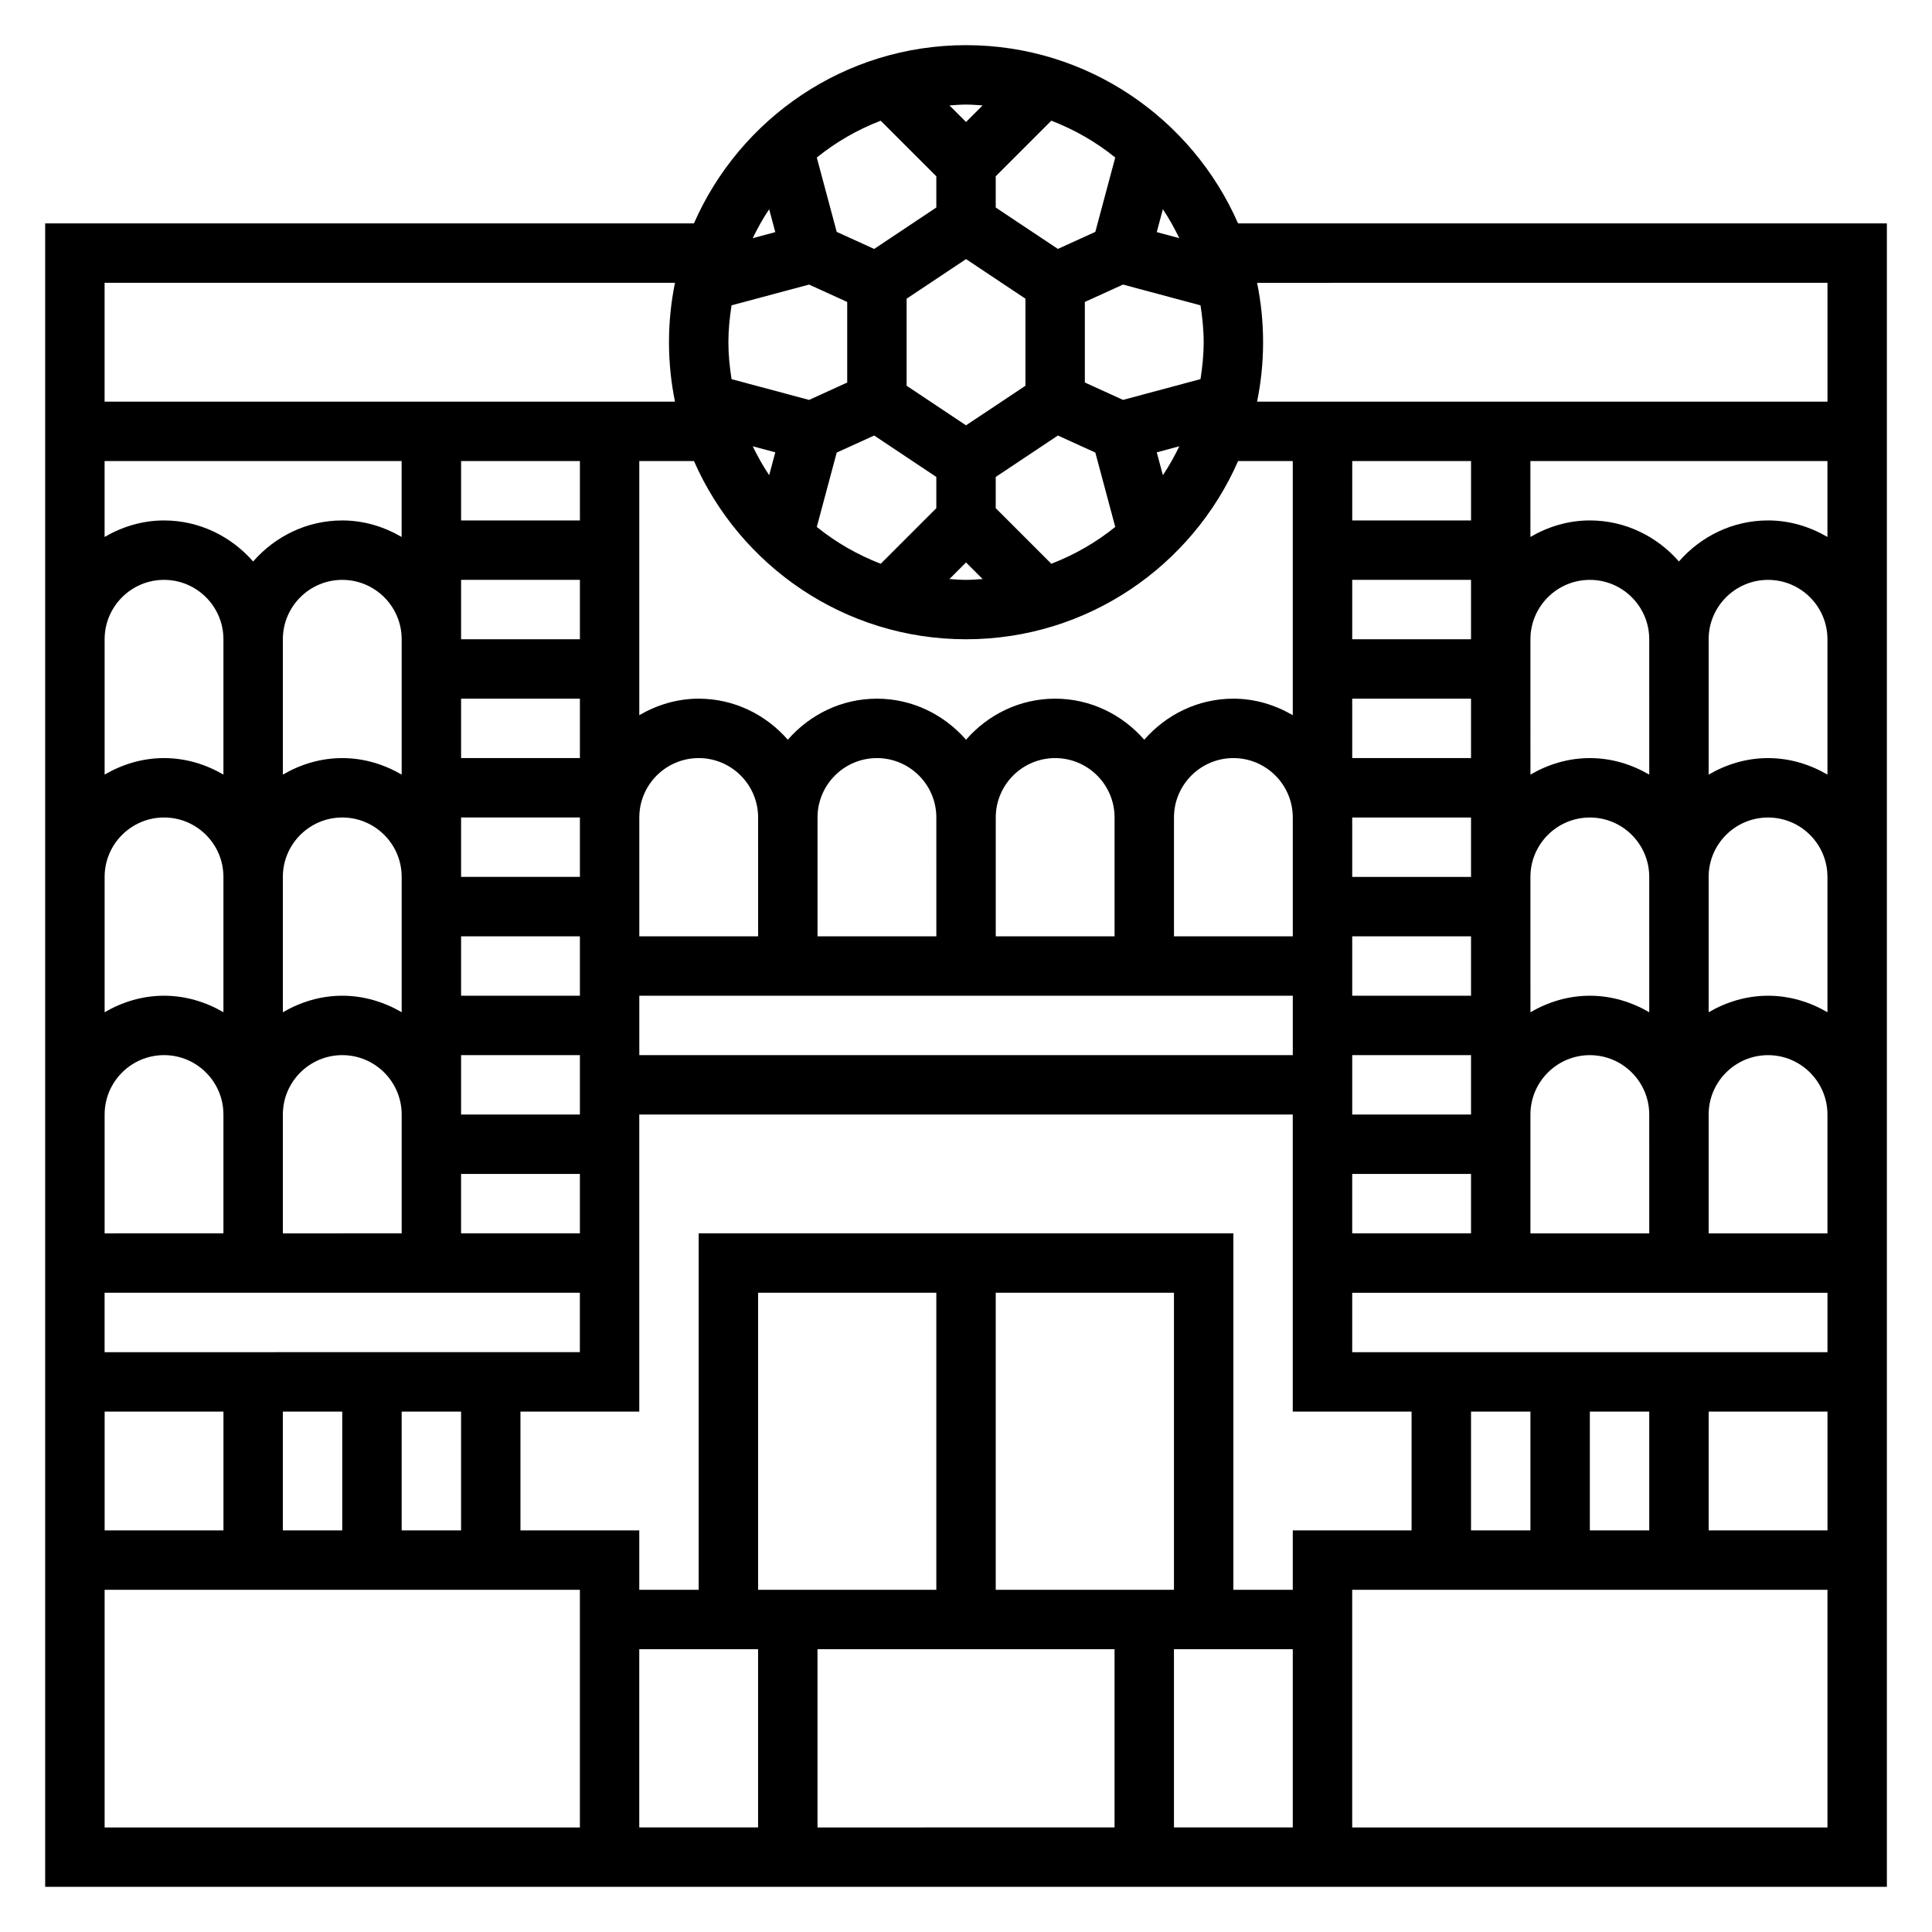 <?xml version="1.0" encoding="UTF-8"?>
<!-- Uploaded to: SVG Repo, www.svgrepo.com, Generator: SVG Repo Mixer Tools -->
<svg fill="#000000" width="800px" height="800px" version="1.1" viewBox="144 144 512 512" xmlns="http://www.w3.org/2000/svg">
 <path d="m472.1 203.2c-12.168-27.766-39.887-47.234-72.098-47.234s-59.93 19.469-72.102 47.23l-171.93 0.004v440.83h488.07v-440.83zm116.83 89.598c-5.777-6.613-14.168-10.879-23.613-10.879-5.762 0-11.09 1.668-15.742 4.375l-0.004-20.117h78.719v20.121c-4.648-2.711-9.98-4.379-15.742-4.379-9.445 0-17.836 4.266-23.617 10.879zm-275.52 288.26h31.488v47.23h-31.488zm141.7-15.742h-47.23v-78.723h47.23zm-62.977 0h-47.23v-78.723h47.23zm-31.488 15.742h78.719v47.23l-78.719 0.004zm94.465 0h31.488v47.23h-31.488zm31.488-31.488v15.742h-15.742v-94.461h-141.7v94.465h-15.742v-15.742h-31.488v-31.488h31.488v-78.723h173.18v78.719h31.488v31.488zm-314.88-62.977h125.95v15.742l-125.95 0.004zm15.742-204.67c-5.762 0-11.09 1.668-15.742 4.375v-20.117h78.719v20.121c-4.652-2.711-9.98-4.379-15.742-4.379-9.445 0-17.84 4.266-23.617 10.879-5.777-6.613-14.172-10.879-23.617-10.879zm149.57-47.23c0-3.328 0.34-6.582 0.836-9.777l20.539-5.504 10.113 4.606v21.355l-10.109 4.606-20.539-5.504c-0.504-3.203-0.84-6.453-0.84-9.781zm12.43 29.18-1.621 6.055c-1.645-2.426-3.062-5.008-4.359-7.66zm16.277 0.062 9.926-4.519 16.469 10.977v8.273l-14.738 14.738c-6.164-2.387-11.879-5.668-16.934-9.762zm34.27-51.27 15.742 10.492v23.066l-15.742 10.492-15.742-10.492v-23.066zm0 80.391 4.394 4.394c-1.461 0.098-2.918 0.219-4.394 0.219-1.48 0-2.938-0.117-4.394-0.219zm22.605 0.344-14.734-14.734v-8.273l16.469-10.98 9.926 4.519 5.281 19.703c-5.062 4.098-10.777 7.383-16.941 9.766zm39.535-68.484c0.496 3.195 0.836 6.445 0.836 9.777 0 3.328-0.34 6.582-0.836 9.777l-20.539 5.504-10.113-4.609v-21.348l10.109-4.606zm-9.973 45.012-1.621-6.055 5.984-1.605c-1.301 2.652-2.719 5.234-4.363 7.66zm-1.625-64.418 1.621-6.055c1.645 2.426 3.062 5.008 4.359 7.66zm-16.277-0.062-9.926 4.519-16.469-10.973v-8.277l14.738-14.738c6.164 2.387 11.879 5.668 16.934 9.762zm-42.141-14.73v8.273l-16.469 10.98-9.926-4.519-5.281-19.703c5.055-4.094 10.77-7.383 16.934-9.762zm-42.672 14.793-5.984 1.605c1.301-2.652 2.715-5.234 4.359-7.66zm50.547 107.9c32.211 0 59.93-19.469 72.102-47.23h14.488v67.352c-4.652-2.707-9.98-4.379-15.742-4.379-9.445 0-17.84 4.266-23.617 10.879-5.777-6.609-14.168-10.879-23.617-10.879-9.445 0-17.84 4.266-23.617 10.879-5.777-6.609-14.168-10.879-23.613-10.879-9.445 0-17.84 4.266-23.617 10.879-5.777-6.609-14.168-10.879-23.617-10.879-5.762 0-11.09 1.668-15.742 4.375v-67.348h14.492c12.172 27.762 39.887 47.23 72.102 47.23zm102.34 157.44v-15.742h31.488v15.742zm-204.67 0h-31.488v-15.742h31.488zm236.16-157.44h-31.488v-15.742h31.488zm0 94.465h-31.488v-15.742h31.488zm0 15.742v15.742h-31.488v-15.742zm-31.488-47.23v-15.742h31.488v15.742zm31.488-31.488h-31.488v-15.742h31.488zm-47.234 47.23h-31.488v-31.488c0-8.684 7.062-15.742 15.742-15.742 8.684 0 15.742 7.062 15.742 15.742zm-47.23 0h-31.488v-31.488c0-8.684 7.062-15.742 15.742-15.742 8.684 0 15.742 7.062 15.742 15.742zm-47.234 0h-31.488v-31.488c0-8.684 7.062-15.742 15.742-15.742 8.684 0 15.742 7.062 15.742 15.742zm-47.23 0h-31.488v-31.488c0-8.684 7.062-15.742 15.742-15.742 8.684 0 15.742 7.062 15.742 15.742zm-78.719 31.488h31.488v15.742h-31.488zm0-15.742v-15.742h31.488v15.742zm0-78.723h31.488v15.742h-31.488zm0 31.488h31.488v15.742h-31.488zm31.488-47.23h-31.488v-15.742h31.488zm15.742 94.465h173.18v15.742h-173.18zm220.42-125.95h-31.488v-15.742h31.488zm-236.16 0h-31.488v-15.742h31.488zm-62.977 15.746c8.684 0 15.742 7.062 15.742 15.742v35.863c-4.652-2.707-9.98-4.375-15.742-4.375s-11.09 1.668-15.742 4.375l-0.004-35.863c0-8.684 7.062-15.742 15.746-15.742zm0 62.973c8.684 0 15.742 7.062 15.742 15.742v35.863c-4.652-2.703-9.98-4.371-15.742-4.371s-11.09 1.668-15.742 4.375l-0.004-35.863c0-8.684 7.062-15.746 15.746-15.746zm0 62.977c8.684 0 15.742 7.062 15.742 15.742v31.488l-31.488 0.004v-31.488c0-8.684 7.062-15.746 15.746-15.746zm-62.977 94.465h31.488v31.488h-31.488zm47.23 0h15.742v31.488h-15.742zm31.488 0h15.742v31.488h-15.742zm283.39 0h15.742v31.488h-15.742zm31.488 0h15.742v31.488h-15.742zm31.488 0h31.488v31.488h-31.488zm-94.465-15.742v-15.742h125.95v15.742zm78.719-31.488h-31.488v-31.488c0-8.684 7.062-15.742 15.742-15.742 8.684 0 15.742 7.062 15.742 15.742zm0-58.602c-4.652-2.707-9.98-4.375-15.742-4.375s-11.09 1.668-15.742 4.375l-0.004-35.863c0-8.684 7.062-15.742 15.742-15.742 8.684 0 15.742 7.062 15.742 15.742zm0-62.977c-4.652-2.707-9.98-4.375-15.742-4.375s-11.09 1.668-15.742 4.375l-0.004-35.863c0-8.684 7.062-15.742 15.742-15.742 8.684 0 15.742 7.062 15.742 15.742zm47.234-130.33v31.488h-151.16c1.039-5.086 1.59-10.352 1.59-15.742s-0.551-10.66-1.59-15.742zm-223.9-47.012-4.391 4.394-4.394-4.394c1.457-0.102 2.914-0.219 4.394-0.219 1.477 0 2.934 0.117 4.391 0.219zm-81.523 47.012c-1.039 5.086-1.59 10.352-1.59 15.746 0 5.391 0.551 10.66 1.59 15.742h-151.16v-31.488zm-135.41 78.723c8.684 0 15.742 7.062 15.742 15.742v35.863c-4.648-2.707-9.98-4.375-15.742-4.375s-11.09 1.668-15.742 4.375v-35.863c0-8.684 7.059-15.742 15.742-15.742zm0 62.973c8.684 0 15.742 7.062 15.742 15.742v35.863c-4.648-2.703-9.98-4.371-15.742-4.371s-11.09 1.668-15.742 4.375v-35.863c0-8.684 7.059-15.746 15.742-15.746zm0 62.977c8.684 0 15.742 7.062 15.742 15.742v31.488l-31.484 0.004v-31.488c0-8.684 7.059-15.746 15.742-15.746zm-15.742 141.7h125.95v62.977h-125.95zm330.62 62.977v-62.977h125.95v62.977zm125.95-157.44h-31.488v-31.488c0-8.684 7.062-15.742 15.742-15.742 8.684 0 15.742 7.062 15.742 15.742zm0-58.602c-4.652-2.707-9.984-4.375-15.746-4.375s-11.09 1.668-15.742 4.375v-35.863c0-8.684 7.062-15.742 15.742-15.742 8.684 0 15.742 7.062 15.742 15.742zm0-62.977c-4.652-2.707-9.984-4.375-15.746-4.375s-11.09 1.668-15.742 4.375v-35.863c0-8.684 7.062-15.742 15.742-15.742 8.684 0 15.742 7.062 15.742 15.742z"/>
</svg>